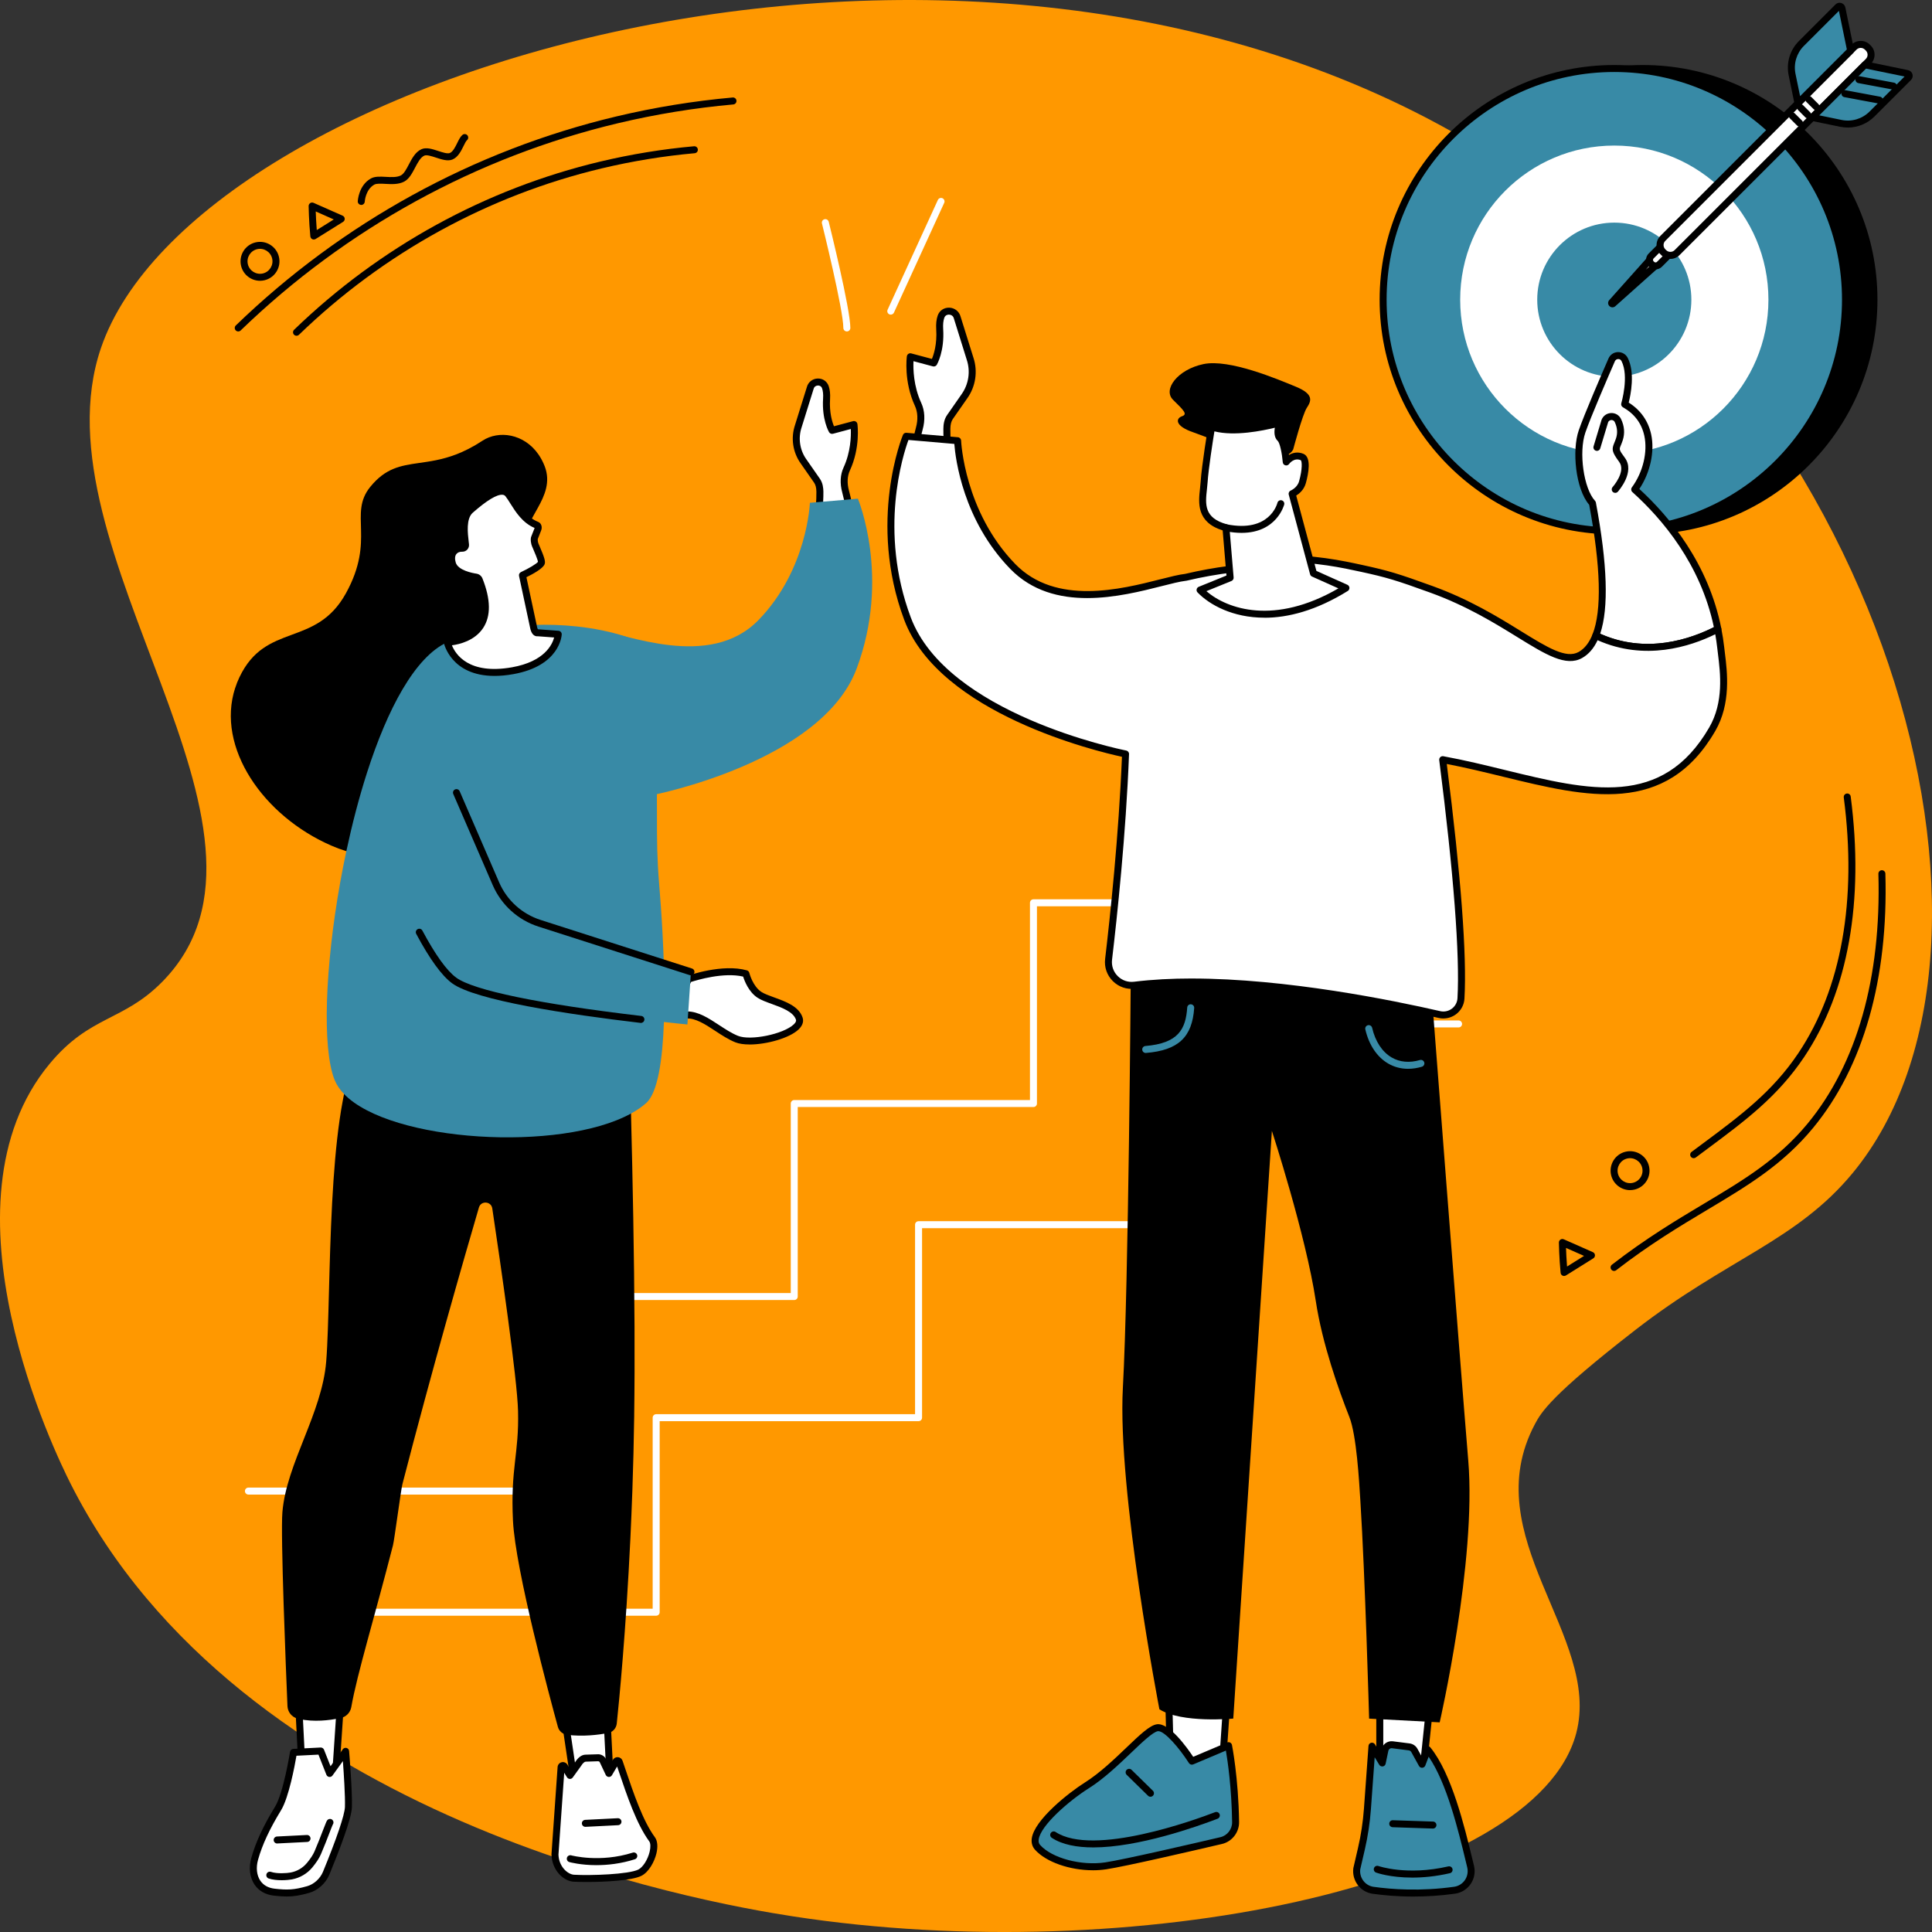 <?xml version="1.0" encoding="UTF-8"?> <svg xmlns="http://www.w3.org/2000/svg" id="Ebene_2" data-name="Ebene 2" viewBox="0 0 1372.12 1372.13"><rect x="0" y="0" width="1372.12" height="1372.13" fill="#333333" stroke="none"/><defs><style> .cls-1, .cls-2, .cls-3, .cls-4 { stroke-width: 0px; } .cls-2 { fill: #388aa6; } .cls-3 { fill: #fff; } .cls-4 { fill: #ff9800; } </style></defs><g id="Ebene_1-2" data-name="Ebene 1"><path class="cls-3" d="m334.22,1040.8h-201.3c-1.37,0-2.48-1.11-2.48-2.48s1.11-2.47,2.48-2.47h198.82v-135.68c0-1.37,1.11-2.48,2.48-2.48h183.87v-134.59c0-1.36,1.12-2.48,2.48-2.48h167.41v-140.08c0-1.37,1.11-2.48,2.48-2.48h213.64c1.36,0,2.47,1.1,2.47,2.48s-1.11,2.47-2.47,2.47h-211.16v140.09c0,1.37-1.11,2.48-2.48,2.48h-167.41v134.59c0,1.36-1.11,2.47-2.48,2.47h-183.87v135.68c0,1.37-1.11,2.48-2.48,2.48"></path><path class="cls-4" d="m115.38,697.12c105-106.94-92.85-306.1-43.66-450C137.95,53.38,676.7-112.72,1039.33,98.19c303.68,176.63,409.13,574.21,276.46,734.9-39.71,48.1-89.12,60.89-154.02,111.19-60.36,46.79-67.16,58.73-71.52,66.87-42.93,80.35,47.37,150.87,29.2,219.78-28.71,108.88-315.85,166.98-555.97,130.13-64.75-9.95-392.89-67.73-513.58-307.82-9.34-18.58-97.7-198.03-14.55-297.84,28.83-34.62,52.03-29.77,80.03-58.28"></path><path class="cls-3" d="m377.73,1061.46h-201.3c-1.37,0-2.48-1.11-2.48-2.48s1.11-2.48,2.48-2.48h198.82v-135.68c0-1.37,1.11-2.48,2.48-2.48h183.87v-134.6c0-1.36,1.11-2.48,2.48-2.48h167.41v-140.09c0-1.37,1.11-2.48,2.48-2.48h213.64c1.36,0,2.47,1.11,2.47,2.48s-1.11,2.48-2.47,2.48h-211.16v140.09c0,1.37-1.11,2.48-2.48,2.48h-167.41v134.59c0,1.37-1.11,2.48-2.48,2.48h-183.87v135.68c0,1.37-1.11,2.48-2.48,2.48"></path><path class="cls-3" d="m466.01,1147.48h-201.3c-1.37,0-2.48-1.11-2.48-2.48s1.11-2.48,2.48-2.48h198.82v-135.68c0-1.36,1.11-2.47,2.48-2.47h183.87v-134.59c0-1.37,1.11-2.48,2.48-2.48h167.42v-140.08c0-1.37,1.11-2.48,2.48-2.48h213.63c1.37,0,2.48,1.11,2.48,2.48s-1.11,2.47-2.48,2.47h-211.15v140.09c0,1.37-1.12,2.48-2.48,2.48h-167.41v134.59c0,1.37-1.11,2.48-2.48,2.48h-183.87v135.68c0,1.37-1.11,2.48-2.48,2.48"></path><path class="cls-3" d="m430.78,1213.82l2.66,52.8-25.45-.27-7.58-51.01,30.37-1.53"></path><path class="cls-1" d="m410.13,1263.89l20.7.22-2.41-47.7-25.16,1.27,6.87,46.21Zm23.31,5.21h-.03l-25.45-.27c-1.22-.02-2.25-.91-2.43-2.11l-7.58-51c-.1-.69.09-1.4.54-1.94.44-.55,1.09-.87,1.79-.9l30.37-1.54c1.35-.03,2.53.98,2.6,2.36l2.66,52.8c.04.68-.21,1.35-.69,1.84-.47.48-1.12.77-1.79.77"></path><path class="cls-3" d="m407.58,1333.93c10.38.58,38.93,0,46.86-3.94,6.99-3.48,12.54-18.44,8.65-23.74-9.73-13.24-17.05-36.67-23.31-54.97-.35-1.04-1.76-1.17-2.32-.23l-5.01,8.45-4.43-9.4c-.7-1.04-1.84-1.69-3.09-1.74l-8.91.28c-2.04-.09-4.13,1.99-5.26,3.93l-6,8.34-3.89-6.36c-.65-1.08-2.29-.67-2.38.58l-4.35,61.93c.29,9.9,7.41,16.53,13.44,16.87"></path><path class="cls-1" d="m396.62,1317.11c.31,8.85,6.74,14.1,11.1,14.35,11.78.67,38.71-.26,45.62-3.68,3.23-1.61,6.68-7.02,8.02-12.57.8-3.31.7-6.17-.27-7.48-8.97-12.2-15.74-32.24-21.71-49.92-.37-1.1-.74-2.18-1.1-3.25l-3.69,6.22c-.46.79-1.32,1.27-2.25,1.22-.92-.05-1.73-.6-2.12-1.42l-4.34-9.2c-.24-.3-.6-.48-.98-.53l-8.79.29h-.18s-.02,0-.02,0c-.6,0-2.01,1.01-2.99,2.69-.04.07-.09.13-.13.2l-6.01,8.34c-.48.67-1.25,1.07-2.1,1.03-.83-.03-1.59-.47-2.02-1.19l-1.95-3.18-4.08,58.09Zm19.84,19.49c-3.65,0-6.8-.07-9.02-.2-7.37-.42-15.47-8.26-15.78-19.27,0-.08,0-.16,0-.24l4.35-61.94c.11-1.63,1.27-3,2.86-3.39,1.6-.4,3.24.29,4.1,1.69l1.95,3.19,3.76-5.22c1.42-2.38,4.11-5.05,7.21-5.05h.12l8.83-.28c.06,0,.12,0,.18,0,2.03.08,3.92,1.15,5.05,2.84.07.1.13.21.19.32l2.44,5.17,2.63-4.43c.76-1.28,2.14-1.98,3.62-1.83,1.48.16,2.69,1.11,3.18,2.53.64,1.86,1.28,3.78,1.94,5.72,5.86,17.34,12.5,37,21.02,48.58,1.88,2.57,2.27,6.68,1.09,11.58-1.4,5.78-5.33,13.2-10.64,15.85-6.84,3.41-26.12,4.39-39.08,4.39"></path><path class="cls-1" d="m423.65,1324.65c-11.21,0-18.76-2.05-19.28-2.19-1.32-.36-2.09-1.73-1.73-3.05s1.73-2.08,3.05-1.73c.2.06,20.42,5.47,43.69-1.93,1.3-.42,2.7.3,3.11,1.61.42,1.3-.31,2.7-1.61,3.11-10.08,3.2-19.53,4.17-27.24,4.17"></path><path class="cls-1" d="m415.73,1297.43c-1.31,0-2.41-1.03-2.48-2.35-.07-1.36.98-2.54,2.35-2.6l23.16-1.17c1.34-.05,2.54.98,2.6,2.35.07,1.37-.98,2.53-2.35,2.6l-23.16,1.17h-.12"></path><path class="cls-3" d="m242.74,1195.3l-4.29,64.03-23.82.37-3.17-62.83,31.28-1.58"></path><path class="cls-1" d="m214.06,1199.22l2.92,57.96,19.15-.3,3.95-58.97-26.02,1.31Zm.57,62.96c-1.32,0-2.41-1.03-2.48-2.36l-3.17-62.83c-.04-.66.19-1.3.64-1.79s1.06-.78,1.71-.81l31.28-1.58c.72-.03,1.4.23,1.9.74.49.51.75,1.19.7,1.91l-4.29,64.03c-.08,1.29-1.15,2.3-2.43,2.32l-23.83.37h-.04"></path><path class="cls-3" d="m245.46,1243.79s2.36,28.18,1.99,39.59c-.27,8.17-10.18,33.31-15.8,46.96-2.31,5.61-7.47,10.11-12.75,11.61-9.93,2.8-14.8,2.92-24.13,1.88-12.56-1.4-17.01-12.62-13.89-23.73,2.88-10.25,7.97-21.62,16.59-35.73,6.26-10.23,10.96-39.81,10.96-39.81l19.38-.98,6.29,15.96,11.35-15.75"></path><path class="cls-1" d="m210.55,1246.93c-1.19,6.93-5.4,29.66-10.95,38.73-8.14,13.31-13.33,24.47-16.32,35.11-1.58,5.62-1,11.04,1.59,14.9,2.17,3.23,5.69,5.19,10.18,5.69,9.03,1.02,13.64.9,23.19-1.81,4.7-1.33,9.17-5.4,11.13-10.16,9.73-23.64,15.42-40.44,15.61-46.09.24-7.74-.8-23.54-1.46-32.56l-7.39,10.25c-.53.74-1.43,1.12-2.32,1.01-.9-.12-1.67-.71-2-1.55l-5.64-14.3-15.61.79Zm-6.94,99.98c-2.76,0-5.65-.23-9.11-.62-5.98-.67-10.73-3.38-13.74-7.84-3.41-5.07-4.23-12-2.26-19.02,3.12-11.09,8.48-22.64,16.87-36.35,5.93-9.69,10.57-38.61,10.62-38.91.19-1.16,1.16-2.04,2.32-2.09l19.38-.98c1.06-.05,2.04.58,2.43,1.57l4.63,11.74,8.7-12.06c.6-.84,1.67-1.21,2.67-.95,1,.28,1.72,1.15,1.81,2.18.1,1.17,2.37,28.46,2,39.9-.26,8.08-8.83,30.46-15.98,47.81-2.54,6.18-8.18,11.3-14.37,13.05-6.56,1.85-11.07,2.58-15.97,2.58"></path><path class="cls-1" d="m199.94,1335.34c-2.98,0-6.31-.3-9.11-1.22-1.3-.44-2-1.84-1.57-3.14.44-1.3,1.84-2,3.14-1.57,4.39,1.47,11.28.96,13.93.48,4.57-.83,8.72-3.25,11.67-6.81,2.51-3.03,4.32-5.78,5.36-8.19,2.13-4.92,4.29-10.52,5.86-14.61,2.58-6.71,2.81-7.23,3.49-7.83,1.01-.91,2.58-.84,3.5.18.8.9.84,2.22.15,3.15-.36.7-1.45,3.54-2.5,6.28-1.59,4.14-3.77,9.8-5.95,14.82-1.22,2.83-3.28,5.98-6.09,9.38-3.7,4.46-8.89,7.48-14.61,8.52-1.34.24-4.12.57-7.28.57"></path><path class="cls-1" d="m196.84,1309.26c-1.31,0-2.41-1.03-2.47-2.36-.07-1.36.98-2.53,2.35-2.6l21.21-1.07c1.36-.07,2.53.98,2.6,2.35.07,1.36-.98,2.53-2.35,2.59l-21.21,1.07s-.08,0-.13,0"></path><path class="cls-1" d="m450.42,1005.2c-.25,18.44-.72,36.23-1.3,53.22-.43,11.77-.9,23.14-1.41,34.05-3.19,66.5-7.99,115.64-9.68,131.6-.36,3.39-2.88,6.15-6.22,6.77-.06.02-.13.02-.19.05-6.58,1.19-17.77,2.62-28.73,1.18-.06,0-.15-.03-.21-.03-3.1-.43-5.64-2.6-6.47-5.62-5.89-21.51-30.12-111.47-31.88-146.22-1.87-37.66,4.38-47.45,3.59-78.17-.58-23-12.39-104.35-18.29-143.79-.77-5.17-8.05-5.68-9.5-.64-10.71,36.54-33.43,115.57-54.35,196.53-1.07,4.14-5.64,39.31-6.69,43.38-12.94,50.59-25.46,91.26-29.61,114.93-.68,3.82-3.62,6.88-7.43,7.69-.32.06-.66.15-1,.19-7.07,1.45-18.07,2.84-28.37.54-.49-.11-1-.24-1.49-.36-4.04-1.07-6.86-4.68-7.03-8.85-1.09-25.76-4.98-121.58-3.59-137.77,2.93-34.71,28.11-70.03,31.1-106.9.26-3.16.47-6.71.67-10.62,1.43-28.39,1.56-75.09,4.52-118.11,1.39-20.25,3.42-39.71,6.49-56.05.32-1.73.66-3.46,1-5.19,2.75-13.69,6.18-27.69,9.74-40.97l.02-.02v-.03c10.66-39.58,22.75-72.87,22.75-72.87l8.44,1.05,14.59,1.79,1.24.15,143.77,17.79s.23,6.26.62,17.26c.19,5.94.43,13.27.7,21.75v.03c.58,18.15,1.28,41.57,1.93,67.88,1.17,45.74,2.26,100.28,2.5,151.31.1,21.98.04,43.35-.24,63.07"></path><path class="cls-1" d="m383.65,492.97c1.25,13.31,1.58,26.23.02,38.04-1.35,10.3-4.14,19.74-8.99,27.84-3.87,6.43-8.91,12.58-14.89,18.2-6.47,6.15-14.04,11.69-22.39,16.34-12.28,6.92-26.27,11.96-40.95,14.33-3.59.6-7.24,1.03-10.89,1.28-3.89.26-7.79.35-11.73.19-9.29-.32-18.65-1.81-27.86-4.68-3.53-1.09-7.01-2.37-10.47-3.87-48.45-20.97-82.24-69.79-68.49-112.04h.03c.81-2.57,1.81-5.1,3.01-7.61,18.73-39.41,54.13-20.77,75.62-59.62,21.17-38.31,1.73-56.33,17.22-75.5,10.85-13.43,21.58-15.17,34.52-17.03,7.82-1.11,16.45-2.27,26.4-6.05,5.77-2.2,12.01-5.3,18.8-9.76,11.47-7.59,29.54-5.15,39.84,9.76,1.69,2.44,3.16,5.19,4.38,8.31,4.34,11.22-.02,20.85-4.94,29.71-1.82,3.32-3.72,6.52-5.25,9.66-1,2.03-1.86,4.04-2.46,6.02-2.52,8.49-2.95,18.84-2.22,30.38.03.39.05.79.09,1.18.19,2.86.47,5.79.77,8.78.94,8.61,2.33,17.72,3.81,27.07.06.31.1.66.17.99,1.36,8.5,2.8,17.2,4.08,25.89,1.11,7.41,2.08,14.85,2.78,22.16"></path><path class="cls-3" d="m270.74,765.56c-.93,0-1.82-.53-2.25-1.43-.58-1.24-.05-2.71,1.19-3.3,32.89-15.46,41.15-48.83,41.23-49.17.32-1.33,1.65-2.15,2.98-1.84,1.33.32,2.16,1.65,1.84,2.99-.35,1.46-8.92,36.03-43.94,52.5-.34.17-.7.24-1.05.24"></path><path class="cls-3" d="m575.43,275.58l-8.49,27.22c-2.8,8.44-1.4,17.7,3.78,24.93l9.52,13.68c1.58,2.27,2.02,5,2.07,7.76.12,6.18-.81,15.61-.81,15.61l22.7.37s-2.49-11.97-3.63-16.07c-1.47-5.26-1.51-11.02.79-15.97,7.28-15.76,5.15-31.59,5.15-31.59l-15.55,4.14s-4.82-8.18-3.91-22.48c.22-3.49-.14-6.15-.85-8.19-1.82-5.22-9.39-4.77-10.77.59"></path><path class="cls-1" d="m575.43,275.58h.02-.02Zm8.77,86.76l16.92.27c-.82-3.8-2.2-10.16-2.96-12.87-1.75-6.32-1.43-12.59.93-17.68,5.11-11.05,5.37-22.28,5.15-27.38l-12.66,3.38c-1.08.28-2.22-.18-2.78-1.14-.21-.36-5.19-9.01-4.24-23.89.19-2.89-.06-5.32-.71-7.22-.68-1.96-2.5-2.05-3.01-2.02-1.16.05-2.57.7-3,2.4-.02.05-.03.08-.04.12l-8.5,27.23c-2.56,7.7-1.27,16.18,3.43,22.74l9.54,13.7c2.15,3.1,2.46,6.7,2.51,9.14.07,4.26-.32,9.92-.59,13.22Zm19.99,5.29h-.04l-22.71-.37c-.69-.01-1.34-.31-1.81-.83-.46-.52-.68-1.21-.62-1.9.02-.09.92-9.36.8-15.32-.05-2.85-.57-4.88-1.62-6.39l-9.52-13.67c-5.6-7.82-7.13-17.97-4.1-27.13l8.47-27.13c.92-3.48,3.96-5.91,7.58-6.06,3.63-.14,6.73,1.94,7.91,5.35.87,2.53,1.2,5.61.98,9.15-.61,9.7,1.56,16.44,2.79,19.4l13.55-3.62c.69-.18,1.43-.06,2.02.34.59.39.99,1.02,1.08,1.73.09.68,2.15,16.73-5.36,32.97-1.86,4.02-2.09,9.09-.65,14.26,1.16,4.14,3.57,15.75,3.67,16.24.16.74-.03,1.5-.52,2.09-.47.57-1.17.9-1.91.9"></path><path class="cls-2" d="m424.22,447.57c19.83,2.2,79.58,28.6,114.42-7.16,34.83-35.78,36.55-83.31,36.55-83.31l34.08-2.94s23.45,55.76-.9,120.75c-24.84,66.34-144.53,89.66-144.53,89.66l-39.62-117"></path><path class="cls-2" d="m471.51,725.86c-.96,27.09-4.38,50.27-12.61,57.55-3.05,2.71-6.66,5.2-10.74,7.41-50.1,27.62-170.79,20.36-203.8-13.82-2.97-3.08-5.23-6.38-6.66-9.89-1.18-2.86-2.16-6.33-2.95-10.33-6.15-30.67-1.56-92.41,11.22-152.27,4.1-19.16,9.03-38.15,14.72-55.86,14.52-45.19,33.99-82.04,56.97-92.55,5.49-2.51,11.83-4.69,18.8-6.49,8.18-2.11,17.2-3.7,26.66-4.7,4.42-.46,8.93-.81,13.5-.99.66-.02,1.32-.07,1.99-.07,10.23-.37,20.72-.05,30.99,1.06,12.07,1.29,23.89,3.64,34.67,7.16.02,0,.04,0,.09.02,7.97,2.6,15.4,5.87,21.98,9.82l.06,31.04.07,38.04.06,32.97.04,13.07.03,14.57c.02,7.82.23,15.66.66,23.48.23,4.25.51,8.5.87,12.75.77,9.17,1.69,21.51,2.41,35.29.36,6.69.66,13.71.9,20.89.18,5.67.3,11.42.36,17.14.07,8.37,0,16.71-.3,24.7"></path><path class="cls-3" d="m328.28,389.37c1.39.06,2.5-1.11,2.35-2.5-.71-6.61-2.83-19.02,3.5-24.58,8.11-7.13,21.61-17.98,26.85-11.34,4.59,5.82,9.22,17.63,20.3,22.01,1.06.42,1.16,1.96.69,2.99l-2.32,5.88c-.53,1.17-.07,3.87.43,5.06,1.54,3.67,5.09,11.33,4.4,12.93-1.34,3.13-13.44,8.72-13.44,8.72l8,37.41c.3,1.42,1.25,3.77,2.65,3.42l14.78,1.1s-.92,20.27-32.34,25.87c-41.07,7.32-46.47-20.23-46.47-20.23,0,0,40.15-.64,22.67-44.41-.39-.97-1.26-1.65-2.28-1.81-3.91-.59-14.71-2.71-16.76-9.66-2.18-7.39,2.23-11.06,6.99-10.86"></path><path class="cls-1" d="m320.95,458.31c2.55,6.32,11.92,21.07,42.74,15.59,22.89-4.08,28.5-16,29.87-21.16l-11.77-.87c-.81.08-1.61-.1-2.33-.55-1.88-1.17-2.61-3.78-2.84-4.85l-8-37.41c-.24-1.12.33-2.28,1.38-2.76,5.53-2.56,10.97-5.84,12.08-7.27-.21-1.71-2.45-6.91-3.44-9.21-.31-.73-.6-1.4-.84-1.97-.54-1.29-1.39-4.86-.4-7.04l2.27-5.76s.02-.04.02-.06c-8.62-3.7-13.4-11.29-17.25-17.42-1.21-1.92-2.34-3.73-3.41-5.08-.54-.68-1.18-1.02-2.1-1.11-4.01-.34-11.12,3.94-21.17,12.77-4.8,4.23-3.6,14.48-2.88,20.59.08.66.15,1.28.21,1.86.15,1.38-.31,2.74-1.25,3.76-.94,1-2.27,1.52-3.67,1.48-1.69-.08-3.17.53-4.04,1.64-1.07,1.36-1.22,3.45-.46,6.03,1.63,5.52,11.71,7.46,14.75,7.92,1.88.29,3.5,1.57,4.21,3.34,5.96,14.93,6.11,26.81.46,35.31-5.99,8.99-16.74,11.52-22.13,12.22Zm30.24,21.73c-30.96,0-35.91-23.19-35.96-23.46-.14-.72.04-1.46.51-2.04.46-.57,1.16-.91,1.88-.92.15,0,14.77-.39,21.35-10.31,4.69-7.07,4.36-17.39-.95-30.7-.06-.15-.19-.25-.34-.28-6.02-.91-16.45-3.61-18.76-11.42-1.22-4.12-.75-7.85,1.31-10.49,1.82-2.33,4.69-3.62,7.91-3.55-.06-.5-.11-1.02-.18-1.57-.88-7.54-2.22-18.95,4.54-24.89,11.58-10.19,19.27-14.52,24.89-13.99,2.25.2,4.17,1.23,5.53,2.97,1.23,1.57,2.44,3.48,3.72,5.51,3.57,5.68,8,12.75,15.55,15.74.99.39,1.77,1.18,2.19,2.21.51,1.25.45,2.8-.15,4.12l-2.27,5.76c-.16.54.05,2.32.41,3.19.23.56.52,1.21.82,1.92,3.37,7.83,4.42,10.96,3.57,12.94-1.35,3.14-8.48,7-12.89,9.15l7.6,35.49c.12.59.35,1.15.53,1.48l14.66,1.09c1.34.1,2.35,1.24,2.29,2.59-.04.91-1.39,22.32-34.39,28.2-4.92.88-9.37,1.26-13.37,1.26"></path><path class="cls-3" d="m489.05,695.37s24.05-8.54,40.73-3.84c0,0,2.49,10.42,9.68,15.06,7.21,4.64,24.83,6.8,28.19,16.8,3.36,10.02-31.89,19.66-44.47,14.57-12.59-5.08-23.95-17.73-35.89-17.13-11.94.6,1.75-25.46,1.75-25.46"></path><path class="cls-1" d="m488.11,718.33c7.86,0,15.29,4.88,22.5,9.62,4.39,2.88,8.94,5.87,13.5,7.71,8.91,3.61,32.23-1.18,39.6-8.11,1.37-1.3,1.91-2.43,1.59-3.36-1.89-5.63-10.03-8.58-17.22-11.18-3.79-1.37-7.38-2.68-9.96-4.34-6.32-4.07-9.32-11.85-10.34-15.09-13.87-3.23-32.66,2.42-37,3.82-4.01,7.92-7.16,17.69-5.45,20.38.13.19.43.66,1.83.58.31-.02.63-.03.94-.03Zm44.23,23.46c-3.95,0-7.47-.48-10.09-1.53-5.02-2.03-9.76-5.14-14.36-8.17-7.14-4.69-13.89-9.09-20.47-8.78-3.56.19-5.36-1.46-6.26-2.86-4.22-6.62,4-23.01,5.69-26.23.29-.55.78-.97,1.36-1.18,1.02-.36,24.99-8.76,42.23-3.89.87.24,1.53.93,1.74,1.81.02.09,2.37,9.51,8.63,13.55,2.09,1.35,5.44,2.56,8.96,3.84,8.24,2.98,17.57,6.36,20.22,14.26.69,2.03.73,5.14-2.88,8.56-6.55,6.17-22.69,10.64-34.78,10.64"></path><path class="cls-2" d="m324.19,562.93l28.03,64.73c5.8,13.38,17.08,23.61,30.97,28.06l107.53,34.5-2.52,37.36s-141.25-13.26-165.69-31.28c-22.87-16.85-51.61-94.66-51.61-94.66l53.28-38.71"></path><path class="cls-1" d="m490.72,692.7c-.25,0-.51-.04-.76-.12l-107.53-34.5c-14.57-4.67-26.41-15.4-32.49-29.45l-28.03-64.73c-.55-1.25.04-2.71,1.29-3.25,1.26-.54,2.72.04,3.26,1.29l28.03,64.72c5.51,12.74,16.25,22.46,29.46,26.69l107.53,34.5c1.3.42,2.02,1.81,1.6,3.12-.34,1.06-1.31,1.72-2.36,1.72"></path><path class="cls-1" d="m455.19,726.49c-.1,0-.2,0-.3-.02-51.93-6.13-117.32-15.99-133.85-28.17-7.35-5.42-15.91-17.21-25.44-35.06-.65-1.2-.19-2.7,1.02-3.36,1.2-.65,2.71-.19,3.35,1.02,9.19,17.19,17.26,28.44,24.01,33.4,12.22,9.01,58.92,18.69,131.49,27.24,1.36.16,2.33,1.4,2.17,2.75-.15,1.27-1.22,2.19-2.46,2.19"></path><path class="cls-1" d="m1330.91,212.84c0,90.68-73.51,164.19-164.2,164.19s-164.19-73.51-164.19-164.19,73.51-164.19,164.19-164.19,164.2,73.51,164.2,164.19"></path><path class="cls-1" d="m1166.71,51.13c-89.16,0-161.71,72.54-161.71,161.71s72.54,161.72,161.71,161.72,161.71-72.55,161.71-161.72-72.54-161.71-161.71-161.71Zm0,328.38c-91.9,0-166.67-74.77-166.67-166.67s74.77-166.67,166.67-166.67,166.67,74.77,166.67,166.67-74.76,166.67-166.67,166.67"></path><path class="cls-2" d="m1310.68,212.84c0,90.68-73.51,164.19-164.19,164.19s-164.19-73.51-164.19-164.19,73.51-164.19,164.19-164.19,164.19,73.51,164.19,164.19"></path><path class="cls-1" d="m1146.49,51.13c-89.17,0-161.71,72.54-161.71,161.71s72.54,161.72,161.71,161.72,161.71-72.55,161.71-161.72-72.54-161.71-161.71-161.71Zm0,328.38c-91.9,0-166.67-74.77-166.67-166.67s74.77-166.67,166.67-166.67,166.67,74.77,166.67,166.67-74.77,166.67-166.67,166.67"></path><path class="cls-3" d="m1255.95,212.84c0,60.46-49.01,109.47-109.46,109.47s-109.46-49.01-109.46-109.47,49.01-109.46,109.46-109.46,109.46,49.01,109.46,109.46"></path><path class="cls-2" d="m1201.22,212.84c0,30.23-24.5,54.74-54.73,54.74s-54.74-24.51-54.74-54.74,24.5-54.73,54.74-54.73,54.73,24.5,54.73,54.73"></path><path class="cls-3" d="m1144.73,214.82l28.14-31.53,4.21,4.21-31.54,28.14c-.54.48-1.31-.27-.82-.82"></path><path class="cls-1" d="m1172.97,186.9l-4.1,4.61,4.6-4.12-.5-.49Zm-28.24,27.92h.02-.02Zm.44,3.45c-.78,0-1.56-.31-2.17-.91-1.16-1.17-1.22-2.97-.11-4.2l28.14-31.54c.45-.51,1.1-.8,1.78-.82.68-.07,1.34.24,1.82.72l4.2,4.21c.49.48.75,1.14.73,1.82-.02.68-.31,1.33-.83,1.78l-31.52,28.15c-.6.53-1.32.79-2.04.79"></path><path class="cls-3" d="m1173.04,187.73l-.39-.4c-1.52-1.53-1.52-3.99,0-5.5l11.79-11.8,5.9,5.9-11.79,11.79c-1.52,1.52-3.98,1.52-5.51,0"></path><path class="cls-1" d="m1184.43,173.54l-10.04,10.03c-.55.56-.55,1.45,0,2l.4.39h0c.56.56,1.45.56,2,.01l10.04-10.04-2.4-2.4Zm-8.65,17.8c-1.62,0-3.26-.62-4.5-1.87l-.39-.39c-2.49-2.49-2.49-6.53,0-9.01l11.78-11.79c.97-.97,2.54-.97,3.51,0l5.9,5.9c.47.46.73,1.09.73,1.75s-.26,1.29-.73,1.75l-11.79,11.78c-1.23,1.24-2.87,1.87-4.51,1.87"></path><path class="cls-3" d="m1181.61,179.43l-.67-.67c-2.61-2.61-2.61-6.83,0-9.44l135.84-135.85c2.61-2.61,6.83-2.61,9.44,0l.68.68c2.61,2.61,2.61,6.84,0,9.44l-135.85,135.85c-2.6,2.61-6.83,2.61-9.44,0"></path><path class="cls-1" d="m1321.5,34c-1.12,0-2.17.44-2.97,1.23l-135.84,135.85c-1.63,1.63-1.63,4.3,0,5.93l.67.67c1.58,1.59,4.35,1.59,5.93,0l135.85-135.84c.79-.79,1.23-1.85,1.23-2.96s-.44-2.18-1.23-2.97l-.68-.67c-.8-.79-1.84-1.23-2.96-1.23Zm-135.17,149.88c-2.44,0-4.74-.95-6.48-2.69l-.67-.67c-3.57-3.57-3.57-9.38,0-12.95l135.85-135.85c1.73-1.72,4.02-2.68,6.47-2.68s4.74.95,6.47,2.68l.68.68c1.73,1.73,2.68,4.02,2.68,6.47s-.95,4.74-2.68,6.47l-135.85,135.85c-1.72,1.73-4.02,2.69-6.47,2.69"></path><path class="cls-2" d="m1276.94,73.31l-4.19-20.34c-1.65-8.01.84-16.33,6.63-22.11l25.94-25.94c.95-.94,2.56-.45,2.83.85l6.2,30.14-37.4,37.4"></path><path class="cls-1" d="m1306.01,7.73l-24.88,24.87c-5.21,5.22-7.44,12.64-5.95,19.86l3.26,15.84,33.2-33.2-5.63-27.37Zm-29.07,68.06c-.24,0-.47-.04-.71-.1-.87-.26-1.54-.98-1.72-1.87l-4.19-20.34c-1.82-8.86.91-17.97,7.31-24.37l25.93-25.94c1.08-1.08,2.67-1.47,4.13-1.04,1.47.45,2.57,1.65,2.88,3.15l6.2,30.14c.17.82-.08,1.67-.68,2.26l-37.4,37.4c-.47.47-1.1.72-1.75.72"></path><path class="cls-2" d="m1287.06,83.42l20.34,4.19c8.01,1.65,16.33-.84,22.12-6.62l25.93-25.94c.95-.94.46-2.56-.85-2.83l-30.14-6.2-37.4,37.4"></path><path class="cls-1" d="m1292.07,81.92l15.84,3.26c7.22,1.48,14.64-.74,19.86-5.95l24.87-24.88-27.37-5.63-33.2,33.2Zm20.27,8.67c-1.8,0-3.62-.19-5.44-.55l-20.35-4.19c-.89-.18-1.61-.84-1.87-1.72-.26-.87-.02-1.82.62-2.46l37.41-37.41c.58-.58,1.44-.84,2.25-.67l30.14,6.21c1.49.3,2.7,1.4,3.14,2.87.44,1.46.04,3.04-1.04,4.13l-25.93,25.93c-5.1,5.08-11.9,7.86-18.93,7.86"></path><path class="cls-3" d="m1320.24,56.58l24.49,4.58-24.49-4.58"></path><path class="cls-1" d="m1344.74,63.64c-.15,0-.31-.02-.46-.05l-24.5-4.58c-1.35-.26-2.23-1.56-1.98-2.9.24-1.35,1.55-2.23,2.9-1.98l24.49,4.58c1.35.26,2.23,1.55,1.98,2.9-.21,1.19-1.26,2.02-2.43,2.02"></path><path class="cls-3" d="m1310.28,66.53l24.49,4.58-24.49-4.58"></path><path class="cls-1" d="m1334.78,73.59c-.16,0-.31-.02-.47-.04l-24.49-4.58c-1.35-.26-2.23-1.55-1.98-2.9.25-1.34,1.54-2.23,2.89-1.98l24.5,4.58c1.35.26,2.23,1.55,1.98,2.9-.22,1.19-1.25,2.02-2.43,2.02"></path><path class="cls-3" d="m1272.98,82.34l5.06,5.06-5.06-5.06"></path><path class="cls-1" d="m1278.03,89.87c-.64,0-1.27-.24-1.75-.73l-5.06-5.06c-.97-.96-.97-2.53,0-3.51.96-.96,2.54-.96,3.51,0l5.06,5.06c.96.97.96,2.54,0,3.51-.49.48-1.12.73-1.75.73"></path><path class="cls-3" d="m1278.83,76.49l5.05,5.05-5.05-5.05"></path><path class="cls-1" d="m1283.88,84.02c-.64,0-1.27-.24-1.75-.72l-5.05-5.06c-.96-.97-.96-2.54,0-3.5.97-.97,2.54-.97,3.51,0l5.05,5.05c.97.97.97,2.54,0,3.51-.48.48-1.11.72-1.75.72"></path><path class="cls-3" d="m1284.67,70.64l5.06,5.06-5.06-5.06"></path><path class="cls-1" d="m1289.73,78.18c-.64,0-1.27-.24-1.75-.73l-5.06-5.05c-.97-.96-.97-2.53,0-3.51.97-.97,2.55-.97,3.51,0l5.06,5.06c.96.96.96,2.54,0,3.5-.49.49-1.12.73-1.75.73"></path><path class="cls-3" d="m1015.1,1214.63l-4.72,45.33-30.44,3.6v-53.76l35.16,4.83"></path><path class="cls-1" d="m982.41,1212.65v48.13l25.71-3.04,4.26-40.97-29.97-4.12Zm-2.48,53.4c-.6,0-1.19-.22-1.65-.62-.53-.47-.83-1.15-.83-1.85v-53.76c0-.72.31-1.4.84-1.87.54-.47,1.25-.68,1.97-.59l35.16,4.83c1.33.18,2.27,1.38,2.13,2.71l-4.72,45.34c-.12,1.15-1.03,2.07-2.18,2.2l-30.44,3.59c-.1.02-.19.02-.29.02"></path><path class="cls-2" d="m975.15,1342.49c12.68,1.8,33.5,3.38,57.93-.03,7.99-1.11,13.29-8.93,11.36-16.82-5.38-22.01-14.65-63.77-30.55-83.12l-3.95,10.5-5.45-9.88c-.75-1.36-2.09-2.27-3.61-2.46l-11.95-1.53c-2.5-.32-4.82,1.34-5.34,3.82l-1.9,9.1-7.28-11.93-3.24,44.59c-.69,9.55-2.12,19.03-4.29,28.36l-3.26,14.06c-.97,7.44,4.16,14.3,11.53,15.34"></path><path class="cls-1" d="m966.05,1327.58c-.72,6.03,3.49,11.61,9.44,12.45,12.91,1.82,33.32,3.31,57.24-.03,3.11-.44,5.91-2.18,7.68-4.79,1.79-2.62,2.37-5.9,1.62-8.99l-1.15-4.76c-5.06-20.96-13.32-55.16-26.25-73.85l-2.36,6.27c-.35.91-1.18,1.53-2.15,1.6-.96.08-1.88-.43-2.35-1.28l-5.46-9.88c-.36-.65-1.02-1.1-1.75-1.19l-11.96-1.53c-1.2-.17-2.34.66-2.59,1.87l-1.91,9.1c-.2,1-.99,1.77-2,1.94-1,.17-2.01-.28-2.54-1.15l-3.25-5.34-2.68,36.88c-.7,9.64-2.16,19.31-4.34,28.74l-3.23,13.94Zm37.86,19.37c-11.68,0-21.63-.95-29.12-2-8.67-1.23-14.79-9.36-13.64-18.13,0-.08.02-.16.04-.24l3.25-14.06c2.13-9.17,3.56-18.59,4.24-27.98l3.23-44.58c.08-1.08.85-1.98,1.89-2.23,1.04-.24,2.15.2,2.7,1.11l4.02,6.59.61-2.97c.78-3.72,4.33-6.26,8.08-5.78l11.94,1.52c2.3.3,4.35,1.69,5.48,3.73l2.85,5.18,2.06-5.46c.31-.83,1.04-1.43,1.91-1.58.88-.14,1.77.19,2.33.87,15.17,18.47,24.38,56.59,29.89,79.35l1.15,4.75c1.09,4.45.24,9.16-2.33,12.95-2.56,3.76-6.6,6.28-11.09,6.91-10.62,1.48-20.56,2.04-29.5,2.04"></path><path class="cls-1" d="m1002.99,1333.48c-15.61,0-25.1-3.34-25.68-3.56-1.29-.47-1.96-1.89-1.49-3.18.47-1.29,1.89-1.95,3.18-1.48.29.1,20.23,7.01,49.61.27,1.34-.31,2.67.52,2.97,1.86.31,1.33-.52,2.67-1.86,2.97-10.13,2.33-19.16,3.12-26.73,3.12"></path><path class="cls-1" d="m1017.67,1298.66s-.05,0-.08-.01l-28.53-.95c-1.37-.04-2.44-1.19-2.4-2.56.05-1.37,1.19-2.5,2.57-2.4l28.53.95c1.37.05,2.45,1.19,2.4,2.56-.05,1.34-1.15,2.41-2.48,2.41"></path><path class="cls-3" d="m872.53,1190.49l-4.56,66.16h-36.63l-1.7-66.16h42.89"></path><path class="cls-1" d="m833.76,1254.17h31.89l4.22-61.2h-37.69l1.58,61.2Zm34.21,4.96h-36.63c-1.35,0-2.44-1.07-2.48-2.42l-1.7-66.16c-.02-.67.24-1.32.7-1.8.46-.48,1.1-.75,1.78-.75h42.89c.69,0,1.34.29,1.81.79s.71,1.18.66,1.86l-4.56,66.16c-.09,1.3-1.17,2.31-2.48,2.31"></path><path class="cls-2" d="m877.54,1294c.09,6.25-4.16,11.75-10.21,13.17-21.06,4.94-68.49,15.93-82.03,17.96-17.56,2.63-39.14-2.79-48.42-13.13-9.27-10.34,20.78-35.04,35.05-44.04,21.19-13.35,41.55-39.73,50.08-40.91,8.54-1.19,24.47,23.74,24.47,23.74l26.05-11.02s4.55,22.48,5.01,54.23"></path><path class="cls-1" d="m822.67,1229.48c-.11,0-.21.01-.32.02-3.48.49-11.37,8.01-18.99,15.3-9.07,8.66-19.33,18.47-30.11,25.26-14.02,8.84-34.17,26.36-35.55,36.28-.24,1.68.09,2.95,1.03,4,8.4,9.37,29.13,14.89,46.21,12.34,13.5-2.03,61.72-13.2,81.83-17.91,4.88-1.15,8.37-5.65,8.29-10.73-.36-24.52-3.2-43.66-4.42-50.76l-23.19,9.81c-1.11.47-2.41.07-3.06-.95-7.08-11.06-17.24-22.65-21.72-22.65Zm-46.52,98.79c-16.31,0-33.14-5.73-41.11-14.61-1.91-2.13-2.69-4.9-2.27-8.01,1.85-13.22,26.29-32.51,37.83-39.79,10.36-6.52,20.44-16.15,29.33-24.64,9.67-9.25,16.66-15.92,21.73-16.63,8.69-1.21,21.3,16.43,25.76,23.11l24.13-10.21c.69-.29,1.47-.25,2.13.1.65.34,1.12.97,1.27,1.69.05.23,4.6,23.08,5.06,54.69.11,7.37-4.99,13.95-12.12,15.62-20.16,4.73-68.53,15.94-82.22,18-3.1.46-6.31.69-9.52.69"></path><path class="cls-1" d="m776.38,1312.04c-11.56,0-21.92-1.91-29.4-6.81-1.15-.76-1.46-2.3-.71-3.43.75-1.15,2.29-1.47,3.43-.71,26.93,17.65,99.07-8.61,113.27-14.07,1.28-.48,2.71.15,3.2,1.43.49,1.28-.15,2.71-1.43,3.21-15.05,5.77-56.33,20.39-88.36,20.39"></path><path class="cls-1" d="m817.08,1276.06c-.62,0-1.25-.24-1.73-.71l-15.18-14.86c-.97-.96-.99-2.53-.04-3.51.96-.98,2.54-1,3.51-.04l15.17,14.87c.97.96.99,2.53.03,3.5-.48.5-1.12.74-1.77.74"></path><path class="cls-1" d="m1016.28,699.19s20.56,266.81,26.5,338.21c5.95,71.39-20.3,185.83-20.3,185.83l-50.12-2.66s-2.81-100.95-6.23-154.97c-.87-13.86-2.7-46.35-7.81-59.27-7.62-19.31-19.24-52-23.83-82.32-7.08-46.86-31.18-120.86-31.18-120.86,0,0-25.55,388.37-27.43,417.39,0,0-36.56,3.49-52.46-6.59,0,0-29.98-155.18-25.94-228.46,4.05-73.28,5.6-293.28,5.6-293.28l213.19,6.95"></path><path class="cls-2" d="m1000.03,759.08c-5.08,0-9.88-1.27-14.17-3.77-7.89-4.61-13.65-13.21-16.2-24.23-.31-1.33.53-2.66,1.86-2.97,1.33-.31,2.66.52,2.98,1.85,2.23,9.66,7.16,17.15,13.86,21.06,5.76,3.36,12.69,3.99,20.07,1.82,1.31-.39,2.69.36,3.08,1.68.39,1.31-.37,2.69-1.68,3.08-3.34.99-6.62,1.47-9.79,1.47"></path><path class="cls-2" d="m813.7,747.82c-1.28,0-2.36-.98-2.47-2.28-.11-1.36.9-2.56,2.27-2.67,23.3-1.93,28.63-11.88,29.67-27.32.1-1.36,1.29-2.42,2.65-2.3,1.36.09,2.4,1.27,2.3,2.64-1.42,20.78-11.33,30.03-34.21,31.92-.07,0-.14,0-.21,0"></path><path class="cls-2" d="m904.1,396.59c28.94-.33,48.95,4.05,63.26,7.16,17.55,3.83,24.35,5.8,49.29,14.84,57.8,20.95,87.2,57,105.73,46.59,4.25-2.38,8.14-6.62,10.97-13.81,35.09,16.84,68.78,4.77,86.66-4.61.86,4.3,1.56,8.72,2.06,13.25,1.45,13.12,6.01,37.13-6.03,57.91-45.39,78.32-124.17,29.94-208.16,18.96l-103.78-140.3"></path><path class="cls-2" d="m1011.72,447.6c8.74,57.54,29.27,201.37,25.86,261.49-.44,7.72-7.77,13.18-15.31,11.45-37.09-8.52-141.93-30.08-216.55-20.84-10.63,1.32-19.67-7.71-18.41-18.35,5.43-45.88,16.58-153.27,11.56-224.13-1.42-20.14,11.13-38.41,30.21-43.81,35.21-9.99,93.41-19.57,153.99.05,15.13,4.9,26.23,18.18,28.65,34.14"></path><path class="cls-3" d="m1130.97,357.39c-8.97-9.67-12.36-36.54-7.39-50.92,3.83-11.11,15.68-38.56,21.06-50.89,1.71-3.92,7.21-4.08,9.16-.27,6.05,11.84.03,31.79.03,31.79,24.06,13.52,19.57,43.6,7.14,60.52,19.02,17.09,49.43,50.62,59.06,99.15-17.88,9.39-51.57,21.45-86.66,4.61,5.89-14.98,7.2-42.87-2.39-93.99"></path><path class="cls-1" d="m1136.46,450.08c32.59,14.61,63.87,3.86,80.75-4.66-9.41-44.71-36.61-76.81-57.91-95.97-.94-.85-1.09-2.28-.33-3.31,7.86-10.71,11.33-25.08,8.85-36.62-1.92-8.86-7.03-15.67-15.21-20.27-1.01-.57-1.49-1.77-1.15-2.88.05-.19,5.65-19.14.14-29.94-.47-.92-1.37-1.52-2.39-1.42-1.03.03-1.88.6-2.3,1.54-5.03,11.54-17.16,39.58-20.99,50.71-4.81,13.98-1.16,39.77,6.87,48.41.32.34.53.77.62,1.23,8.18,43.62,9.21,74.94,3.06,93.16Zm33.86,12.17c-12,0-24.93-2.35-38.03-8.64-1.18-.56-1.72-1.94-1.24-3.14,6.63-16.88,5.84-47.81-2.39-91.95-9.75-11.31-12.32-38.67-7.43-52.86,3.89-11.29,16.07-39.47,21.14-51.07,1.18-2.7,3.74-4.44,6.68-4.52,2.98-.05,5.62,1.48,6.97,4.11,5.36,10.51,2.08,26.32.71,31.75,8.38,5.26,13.88,13.02,15.94,22.56,2.63,12.21-.66,27.18-8.4,38.77,21.88,20.08,49.11,53.18,58.2,99.03.21,1.08-.31,2.17-1.28,2.68-11.25,5.9-29.59,13.29-50.86,13.29"></path><path class="cls-1" d="m1147.14,350.05c-.59,0-1.18-.21-1.66-.64-1.01-.91-1.09-2.48-.19-3.5.1-.1,9.74-10.99,4.7-17.81-5.35-7.27-5.44-8.96-3.47-13.65.36-.89.79-1.9,1.22-3.21,1.23-3.76.91-7.64-.95-11.51-.65-1.36-1.95-1.44-2.35-1.42-.39.02-1.7.16-2.32,1.52l-5.61,18.61c-.4,1.31-1.78,2.05-3.09,1.66-1.31-.39-2.05-1.78-1.66-3.09l5.65-18.75c.02-.07.05-.15.08-.22,1.16-2.81,3.76-4.6,6.81-4.69,2.98-.09,5.67,1.53,6.97,4.23,2.43,5.06,2.83,10.17,1.19,15.2-.49,1.5-.98,2.66-1.36,3.58-1.19,2.86-1.3,3.1,2.9,8.79,7.43,10.08-4.5,23.5-5,24.08-.49.54-1.16.82-1.84.82"></path><path class="cls-3" d="m679.83,225.56l9.12,29.2c3,9.04,1.49,18.98-4.05,26.74l-10.22,14.67c-1.7,2.43-2.16,5.37-2.22,8.33-.12,6.63.87,16.74.87,16.74l-24.35.4s2.68-12.84,3.91-17.25c1.57-5.64,1.61-11.81-.85-17.13-7.82-16.91-5.52-33.88-5.52-33.88l16.67,4.45s5.15-8.78,4.18-24.1c-.23-3.76.16-6.61.92-8.79,1.95-5.61,10.07-5.12,11.54.62"></path><path class="cls-1" d="m648.76,256.54c-.24,5.38-.04,17.63,5.54,29.68,2.5,5.42,2.85,12.1.98,18.82-.83,2.97-2.36,10-3.22,14.05l18.58-.31c-.3-3.49-.74-9.7-.65-14.35.05-2.59.37-6.43,2.67-9.7l10.21-14.67c5.09-7.11,6.48-16.28,3.73-24.54l-9.12-29.24s-.03-.08-.04-.12c-.48-1.91-2.07-2.66-3.38-2.72-.6-.02-2.64.07-3.42,2.29-.72,2.07-.98,4.69-.79,7.82,1.02,15.9-4.3,25.13-4.51,25.52-.56.95-1.71,1.43-2.78,1.14l-13.79-3.69Zm.22,67.57c-.73,0-1.44-.33-1.9-.9-.48-.58-.68-1.35-.52-2.08.1-.53,2.7-12.97,3.94-17.41,1.56-5.59,1.31-11.06-.7-15.42-8.03-17.37-5.83-34.53-5.74-35.25.1-.71.49-1.34,1.08-1.73.59-.4,1.33-.52,2.02-.33l14.69,3.92c1.31-3.11,3.73-10.43,3.06-21.03-.24-3.79.11-7.07,1.05-9.76,1.23-3.57,4.48-5.74,8.3-5.61,3.81.16,7,2.71,7.96,6.37l9.11,29.14c3.22,9.73,1.58,20.55-4.41,28.92l-10.21,14.64c-1.15,1.65-1.71,3.86-1.77,6.96-.12,6.4.84,16.34.86,16.45.07.69-.16,1.37-.62,1.89-.46.52-1.11.82-1.81.83l-24.34.4h-.05"></path><path class="cls-2" d="m842.02,410.03c-21.27,2.36-85.36,30.68-122.71-7.68-37.36-38.36-39.21-89.35-39.21-89.35l-36.55-3.16s-25.15,59.81.95,129.51c26.65,71.15,155.03,96.16,155.03,96.16l42.49-125.48"></path><path class="cls-3" d="m1222.08,460.01c-.5-4.54-1.2-8.95-2.06-13.25-17.88,9.39-51.57,21.45-86.66,4.61-2.83,7.19-6.72,11.42-10.97,13.81-18.53,10.41-47.92-25.64-105.73-46.59-24.95-9.04-31.75-11.01-49.29-14.84-14.32-3.12-34.32-7.5-63.26-7.16l4.06,5.48c-25.06.06-47.76,3.63-66.14,7.99v-.02c-21.27,2.36-85.36,30.68-122.71-7.68-37.36-38.36-39.21-89.35-39.21-89.35l-36.55-3.16s-25.15,59.81.95,129.51c26.14,69.79,150.15,95.18,154.87,96.13-2.18,56.56-8.4,115.07-12.05,145.86-1.26,10.65,7.77,19.67,18.41,18.35,74.62-9.24,179.46,12.32,216.56,20.84,7.53,1.73,14.87-3.73,15.3-11.45,2.13-37.63-5.11-108.03-12.97-169.56,77.63,14.23,149.06,51.48,191.43-21.61,12.05-20.78,7.49-44.79,6.03-57.91"></path><path class="cls-1" d="m846.37,694.95c67.13,0,142.89,15.47,176.46,23.17,2.9.67,5.93.02,8.31-1.77,2.36-1.78,3.81-4.47,3.97-7.4,1.74-30.68-2.74-89.15-12.96-169.11-.09-.78.18-1.57.76-2.11.57-.55,1.36-.79,2.15-.65,14.98,2.74,29.74,6.35,44.01,9.83,59.84,14.6,111.52,27.21,144.82-30.24,10.46-18.03,7.9-38.61,6.22-52.24-.19-1.48-.36-2.87-.5-4.16-.36-3.23-.84-6.51-1.42-9.82-17.94,8.81-49.99,19.17-83.57,4.23-2.71,5.82-6.41,10.07-11.02,12.65-11.45,6.43-25.86-2.46-45.8-14.75-16.12-9.95-36.18-22.32-61.98-31.67-24.23-8.79-31.1-10.85-48.98-14.74-13.66-2.98-31.89-6.95-57.83-7.13l1.14,1.54c.55.75.64,1.75.22,2.59-.42.84-1.28,1.36-2.21,1.36-21.52.05-43.58,2.71-65.58,7.92-.19.04-.39.07-.59.07-4.1.48-10.02,1.99-16.84,3.72-28.72,7.29-76.79,19.49-107.62-12.17-33.64-34.55-38.97-78.43-39.77-88.8l-32.57-2.81c-3.71,10.1-21.42,64.48,1.64,126.01,25.59,68.36,147.84,93.53,153.03,94.57,1.19.24,2.04,1.31,1.99,2.53-2.2,56.93-8.5,115.95-12.07,146.06-.51,4.33.97,8.57,4.06,11.64,3.07,3.05,7.29,4.5,11.59,3.97,12.93-1.6,26.75-2.3,40.94-2.3Zm178.73,28.39c-1.12,0-2.25-.13-3.37-.39-40.42-9.27-142.33-29.87-215.69-20.79-5.81.73-11.54-1.23-15.7-5.37-4.17-4.15-6.17-9.89-5.47-15.74,3.5-29.67,9.68-87.46,11.95-143.58-17.33-3.75-129.61-30.44-154.64-97.25-26.15-69.83-1.17-130.74-.91-131.35.42-.99,1.43-1.6,2.49-1.5l36.55,3.16c1.25.1,2.22,1.12,2.27,2.38.02.5,2.28,50.52,38.51,87.71,28.84,29.62,75.17,17.86,102.84,10.83,7.18-1.82,13.36-3.39,17.81-3.88,20.61-4.86,41.29-7.52,61.54-7.92l-1.17-1.58c-.56-.75-.65-1.75-.23-2.58s1.26-1.36,2.19-1.38c29.13-.3,49.1,4.02,63.69,7.2,18.3,3.98,25.25,6.07,49.75,14.95,26.28,9.53,46.59,22.05,62.9,32.12,18.5,11.41,31.86,19.65,40.77,14.65,4.2-2.36,7.52-6.59,9.87-12.56.25-.65.76-1.16,1.41-1.41.64-.26,1.35-.22,1.97.08,34.42,16.52,67.68,4.23,84.45-4.58.69-.36,1.52-.37,2.22-.04.71.34,1.21.98,1.36,1.75.89,4.52,1.6,9.05,2.09,13.45.14,1.28.31,2.64.49,4.1,1.67,13.4,4.45,35.86-6.84,55.33-35.16,60.66-91.09,47.01-150.29,32.57-13.15-3.21-26.7-6.52-40.4-9.14,10.09,79.59,14.32,135.65,12.56,166.63-.24,4.39-2.42,8.44-5.95,11.09-2.63,1.98-5.8,3.01-9.02,3.01"></path><path class="cls-1" d="m918.44,319.18s6.56-24.81,9.68-29.57c3.11-4.76,5.3-9.57-7.76-14.96-13.06-5.38-47.27-19.91-65.66-16.07-18.4,3.85-28.98,18.08-21.62,25.34,7.36,7.26,10.68,10.27,6.41,11.69-4.26,1.42-5.69,6.79,8.14,11.48s63.27,27.15,70.81,12.09"></path><path class="cls-3" d="m873.67,410.35l-2.98-35.57c-21.33-5.83-16.24-20.9-15.52-32.25.79-12.23,5.33-39.32,5.33-39.32,17.77,6.14,48.38-2.91,48.38-2.91,0,0-3.03,8.02.24,11.02s4.38,16.8,4.38,16.8c0,0,4.51-6.36,11.27-3.56,3.8,1.58,1.92,11.97.25,17.91-1.66,5.95-7.35,8.2-7.35,8.2l15.16,56.55,23.07,10.33c-53.91,33.47-91.41,14.07-103.6,1.48l21.37-8.68"></path><path class="cls-1" d="m856.81,419.88c14.91,12.8,48.4,24.29,93.74-2.01l-18.73-8.39c-.68-.3-1.19-.9-1.38-1.62l-15.16-56.56c-.32-1.22.32-2.48,1.48-2.95.03-.02,4.58-1.92,5.87-6.56,2.46-8.83,2.08-14.34,1.18-14.96-4.86-2.02-8.15,2.5-8.28,2.7-.61.85-1.67,1.23-2.68.95-1-.27-1.73-1.15-1.82-2.19-.5-6.2-2.06-13.77-3.59-15.17-2.55-2.34-2.56-6.27-2.04-9.35-8.59,2.12-28.49,6.22-42.91,2.58-1.17,7.21-4.22,26.63-4.85,36.31-.1,1.58-.29,3.25-.47,4.86-1.16,10.47-2.25,20.36,14.16,24.84,1,.28,1.73,1.15,1.81,2.18l2.99,35.58c.09,1.08-.53,2.09-1.54,2.5l-17.79,7.23Zm41.16,18.81c-22.58,0-39.04-9.23-47.45-17.93-.58-.58-.82-1.42-.65-2.23.16-.8.72-1.47,1.49-1.78l19.68-8-2.69-32.05c-18.74-5.91-17.21-19.6-16.1-29.68.18-1.62.35-3.16.44-4.63.79-12.21,5.18-38.45,5.36-39.57.12-.72.55-1.35,1.18-1.72.63-.37,1.39-.44,2.08-.21,16.81,5.82,46.57-2.85,46.87-2.94.9-.27,1.87,0,2.52.69.64.69.83,1.68.5,2.57-1.02,2.71-1.72,7.1-.41,8.31,2.6,2.38,3.97,8.8,4.65,13.61,2.65-1.6,6.23-2.5,10.28-.82,5.86,2.43,3.57,14.12,1.69,20.87-1.31,4.69-4.66,7.44-6.83,8.78l14.35,53.51,21.99,9.85c.84.37,1.4,1.19,1.46,2.1.06.92-.38,1.8-1.16,2.28-22.57,14.01-42.57,19.03-59.23,19.03"></path><path class="cls-1" d="m881.74,378.45c-3.46,0-7.29-.37-11.55-1.23-1.34-.27-2.21-1.58-1.94-2.92s1.57-2.21,2.92-1.94c30.39,6.11,35.83-14.35,36.06-15.22.33-1.32,1.67-2.14,2.99-1.82,1.33.32,2.15,1.66,1.83,2.98-.06.22-5.16,20.15-30.3,20.15"></path><path class="cls-1" d="m210.6,238.46c-.65,0-1.3-.26-1.79-.76-.95-.98-.93-2.55.06-3.5,60.78-58.78,135.99-100.09,217.52-119.47,21.89-5.21,44.27-8.86,66.54-10.85,1.37-.11,2.57.89,2.69,2.25.12,1.37-.89,2.57-2.25,2.69-22.03,1.97-44.18,5.58-65.84,10.73-80.66,19.18-155.08,60.06-215.21,118.21-.48.46-1.1.7-1.72.7"></path><path class="cls-1" d="m169.2,235.39c-.65,0-1.3-.26-1.78-.76-.95-.98-.93-2.56.06-3.5,75.5-73.02,168.93-124.34,270.2-148.42,27.19-6.47,55-11,82.67-13.47,1.37-.12,2.57.89,2.69,2.25.12,1.36-.88,2.57-2.25,2.69-27.43,2.45-55.01,6.94-81.96,13.35-100.41,23.88-193.05,74.77-267.91,147.16-.48.46-1.1.7-1.72.7"></path><path class="cls-1" d="m182.6,176.97c-4.75,1.14-7.7,5.92-6.57,10.67,1.13,4.75,5.92,7.69,10.67,6.57,4.75-1.13,7.7-5.92,6.57-10.67-1.14-4.75-5.92-7.7-10.67-6.57Zm2.05,22.44c-6.25,0-11.94-4.28-13.44-10.62-1.77-7.41,2.83-14.88,10.25-16.64,7.41-1.77,14.88,2.83,16.64,10.25,1.77,7.41-2.83,14.88-10.25,16.64-1.07.26-2.14.37-3.2.37"></path><path class="cls-1" d="m224.24,150.18c.11,3.21.32,8.06.73,13.22l12.08-7.55-12.81-5.67Zm-1.37,19.93c-.37,0-.74-.08-1.09-.25-.77-.38-1.29-1.13-1.37-1.98-1.06-10.63-1.21-21.41-1.22-21.53,0-.84.41-1.63,1.12-2.1.7-.46,1.59-.54,2.36-.2l20.68,9.14c.84.36,1.41,1.18,1.47,2.09.06.92-.39,1.8-1.16,2.28l-19.47,12.16c-.41.26-.86.37-1.32.37"></path><path class="cls-1" d="m256.56,145.53s-.08-.01-.12-.01c-1.36-.07-2.42-1.22-2.35-2.59.03-.46.64-11.3,9.3-16.16,2.84-1.59,6.6-1.38,10.59-1.16,3.87.22,7.87.43,10.72-1.02,2.16-1.11,3.93-4.48,5.63-7.74,2.3-4.38,4.68-8.92,8.98-10.87,3.42-1.55,7.74-.12,11.92,1.24,3.05.99,6.5,2.13,8.19,1.47,2.23-.87,3.87-4.21,5.33-7.17,1.19-2.41,2.21-4.5,3.72-5.74,1.06-.87,2.62-.72,3.49.34.87,1.06.72,2.62-.34,3.49-.68.56-1.6,2.44-2.42,4.11-1.76,3.58-3.94,8.02-7.97,9.6-3.34,1.31-7.51-.05-11.54-1.37-3.12-1.02-6.66-2.18-8.33-1.43-2.74,1.24-4.72,5.01-6.63,8.66-2.07,3.94-4.21,8.01-7.76,9.84-4.04,2.07-8.94,1.8-13.26,1.57-3.1-.17-6.31-.35-7.89.53-6.24,3.5-6.77,11.98-6.77,12.07-.07,1.32-1.17,2.36-2.48,2.36"></path><path class="cls-1" d="m1146.33,902.63c-.74,0-1.48-.33-1.97-.96-.83-1.08-.64-2.64.44-3.48,24.05-18.64,46.02-31.77,65.4-43.36,28.21-16.85,52.57-31.42,73.6-56.89,34.98-42.38,52.36-103.71,50.25-177.36-.04-1.36,1.04-2.51,2.41-2.55h.07c1.34,0,2.44,1.06,2.48,2.4,2.15,74.88-15.62,137.34-51.38,180.67-21.57,26.12-46.27,40.9-74.88,57.99-19.26,11.52-41.1,24.57-64.91,43.03-.45.35-.98.52-1.52.52"></path><path class="cls-1" d="m1202.87,822.55c-.76,0-1.5-.34-1.99-.99-.82-1.09-.6-2.66.49-3.47,2.83-2.12,5.63-4.21,8.38-6.24,26.38-19.61,49.16-36.55,67.52-64,30.55-45.67,41.69-108.43,32.19-181.51-.17-1.35.79-2.6,2.15-2.77,1.35-.19,2.6.78,2.77,2.13,9.66,74.28-1.75,138.22-32.98,184.91-18.84,28.16-41.94,45.33-68.68,65.22-2.75,2.05-5.53,4.11-8.37,6.24-.45.34-.96.49-1.48.49"></path><path class="cls-1" d="m1155.62,822.79c-4.75,1.13-7.7,5.93-6.57,10.67,1.12,4.75,5.92,7.71,10.67,6.58,2.31-.55,4.25-1.96,5.49-3.97,1.24-2.02,1.62-4.39,1.08-6.7-1.13-4.76-5.93-7.71-10.67-6.58Zm2.05,22.44c-6.25,0-11.93-4.28-13.44-10.63-1.76-7.4,2.83-14.88,10.25-16.64,7.41-1.77,14.88,2.83,16.64,10.25.85,3.59.27,7.29-1.67,10.43-1.94,3.15-4.98,5.35-8.57,6.2-1.07.26-2.15.37-3.2.37"></path><path class="cls-1" d="m1112.2,886.29c.1,3.21.32,8.06.73,13.2l12.08-7.54-12.81-5.66Zm-1.38,19.93c-.36,0-.74-.08-1.08-.26-.78-.37-1.3-1.12-1.38-1.98-1.06-10.63-1.21-21.42-1.22-21.52-.01-.85.41-1.63,1.11-2.1.71-.47,1.6-.54,2.37-.2l20.67,9.14c.84.37,1.41,1.18,1.47,2.09.07.92-.38,1.79-1.16,2.28l-19.47,12.17c-.41.24-.85.37-1.32.37"></path><path class="cls-3" d="m632.64,223.45c-.34,0-.7-.07-1.03-.22-1.25-.57-1.8-2.04-1.22-3.28l35.69-77.93c.57-1.25,2.04-1.79,3.28-1.23,1.24.57,1.79,2.05,1.22,3.29l-35.69,77.93c-.42.91-1.31,1.44-2.26,1.44"></path><path class="cls-3" d="m601.43,235.39c-1.37,0-2.48-1.11-2.48-2.48,0-12.99-15.04-73.59-15.19-74.2-.34-1.33.47-2.68,1.81-3,1.32-.33,2.67.48,3,1.81.62,2.52,15.35,61.81,15.35,75.4,0,1.37-1.11,2.48-2.48,2.48"></path></g></svg> 